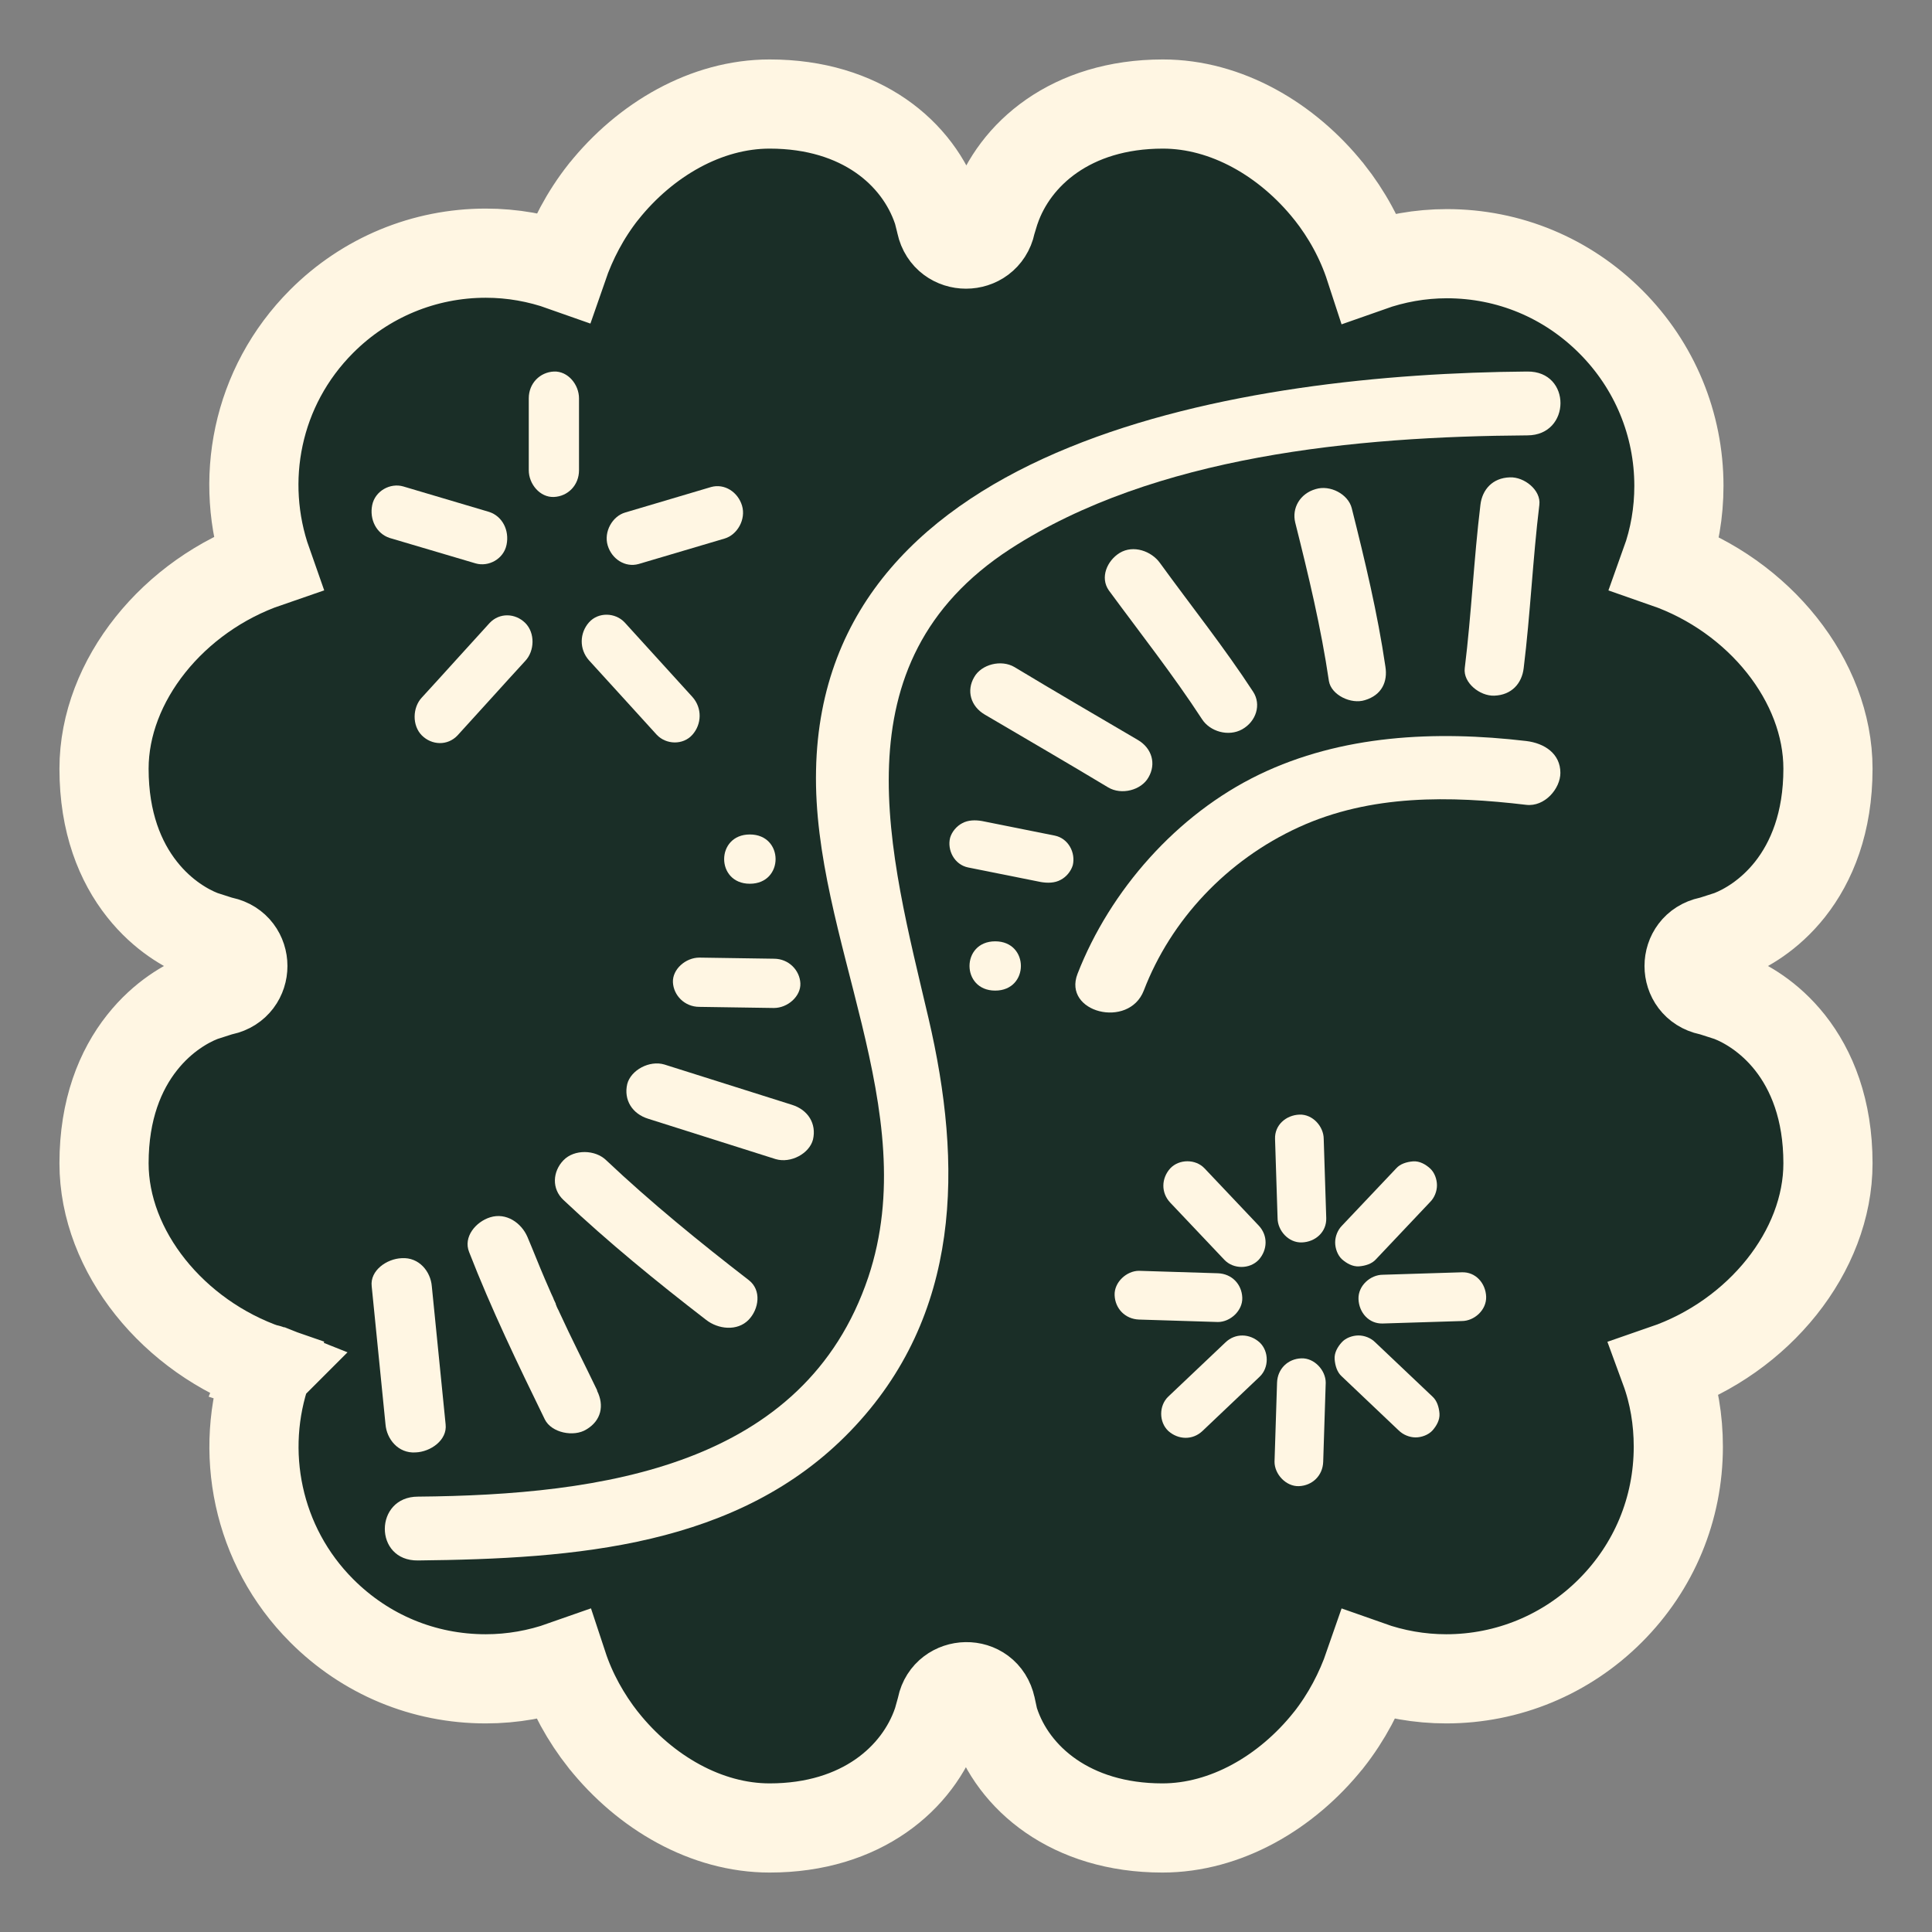 <svg xmlns="http://www.w3.org/2000/svg" fill="none" viewBox="0 0 26 26" height="26" width="26">
<rect x="0" y="0" width="26" height="26" fill="#808080" stroke="none"/>
<path stroke-width="1.2" stroke="#FFF6E3" fill="#1A2E27" d="M3.605 18.422L3.599 18.419C3.601 18.412 3.601 18.408 3.601 18.408C3.601 18.408 3.601 18.408 3.601 18.409C3.601 18.41 3.602 18.413 3.603 18.417L3.608 18.419L3.605 18.422ZM3.605 18.422C3.606 18.422 3.606 18.423 3.607 18.424L3.605 18.429C3.614 18.432 3.616 18.434 3.613 18.432C3.611 18.43 3.609 18.428 3.607 18.424L3.605 18.422ZM17.881 23.416C18.124 23.107 18.302 22.766 18.424 22.413C18.754 22.53 19.103 22.593 19.463 22.593C20.291 22.593 21.08 22.267 21.67 21.677C22.26 21.088 22.586 20.306 22.586 19.469C22.586 19.109 22.528 18.757 22.406 18.425C23.667 17.99 24.6 16.842 24.6 15.655C24.6 14.93 24.381 14.401 24.09 14.032C23.805 13.672 23.479 13.499 23.303 13.428L23.282 13.419L23.26 13.412L23.061 13.348L23.033 13.339L23.004 13.333C22.64 13.255 22.64 12.745 23.004 12.667L23.033 12.661L23.061 12.652L23.26 12.588L23.282 12.581L23.303 12.572C23.479 12.501 23.805 12.328 24.09 11.968C24.381 11.599 24.6 11.07 24.6 10.345C24.6 9.161 23.672 8.015 22.415 7.578C22.535 7.244 22.594 6.894 22.594 6.539C22.594 5.71 22.268 4.921 21.678 4.331C21.089 3.741 20.308 3.414 19.471 3.414C19.111 3.414 18.762 3.478 18.434 3.594C18.313 3.223 18.125 2.883 17.889 2.584L17.889 2.584L17.886 2.581C17.323 1.876 16.502 1.4 15.65 1.4C14.412 1.4 13.65 2.076 13.396 2.816L13.393 2.824L13.39 2.832L13.351 2.96L13.342 2.985L13.337 3.012C13.258 3.376 12.742 3.376 12.663 3.012L12.661 3.003L12.659 2.993L12.627 2.866L12.621 2.842L12.613 2.819C12.358 2.065 11.592 1.4 10.357 1.4C9.506 1.4 8.685 1.876 8.122 2.581L8.122 2.581L8.119 2.584C7.876 2.893 7.698 3.234 7.576 3.587C7.246 3.47 6.897 3.407 6.537 3.407C5.709 3.407 4.92 3.733 4.33 4.323C3.445 5.208 3.209 6.477 3.596 7.574C2.334 8.008 1.4 9.157 1.4 10.345C1.4 11.07 1.619 11.599 1.911 11.968C2.195 12.328 2.521 12.501 2.697 12.572L2.718 12.581L2.74 12.588L2.939 12.652L2.967 12.661L2.996 12.667C3.359 12.745 3.359 13.255 2.996 13.333L2.967 13.339L2.939 13.348L2.74 13.412L2.718 13.419L2.697 13.428C2.521 13.499 2.195 13.672 1.911 14.032C1.619 14.401 1.4 14.93 1.4 15.655C1.4 16.843 2.334 17.992 3.596 18.426C3.208 19.525 3.454 20.801 4.33 21.677C4.919 22.267 5.7 22.593 6.537 22.593C6.897 22.593 7.246 22.53 7.575 22.414C7.695 22.778 7.883 23.116 8.119 23.416L8.119 23.416L8.122 23.419C8.685 24.124 9.506 24.6 10.357 24.6C11.596 24.6 12.358 23.924 12.612 23.184L12.618 23.167L12.623 23.149L12.663 23.006L12.668 22.987L12.672 22.968C12.744 22.621 13.256 22.596 13.337 22.972L13.338 22.976L13.369 23.119L13.376 23.148L13.385 23.176C13.632 23.928 14.41 24.6 15.643 24.6C16.494 24.6 17.315 24.124 17.878 23.419L17.881 23.416Z"></path>
<path fill="#FFF6E3" d="M20.546 5C16.791 5.03 11.07 5.904 10.982 10.364C10.933 12.631 12.438 14.936 11.685 17.188C10.828 19.734 8.109 20.119 5.625 20.141C5.034 20.141 5.026 21.008 5.625 21C7.737 20.977 9.938 20.819 11.443 19.26C12.948 17.701 12.956 15.674 12.495 13.701C11.977 11.486 11.232 8.925 13.595 7.388C15.537 6.13 18.248 5.874 20.554 5.859C21.145 5.859 21.153 4.993 20.554 5H20.546Z"></path>
<path fill="#FFF6E3" d="M5.997 19.169L5.811 17.309C5.795 17.113 5.641 16.917 5.406 16.932C5.204 16.94 4.978 17.098 5.002 17.309L5.188 19.169C5.204 19.365 5.358 19.561 5.592 19.546C5.795 19.539 6.021 19.38 5.997 19.169Z"></path>
<path fill="#FFF6E3" d="M8.036 18.71C7.866 18.356 7.688 18.009 7.526 17.655C7.518 17.633 7.502 17.61 7.494 17.588C7.478 17.55 7.47 17.542 7.486 17.565C7.494 17.588 7.486 17.58 7.478 17.542C7.47 17.52 7.454 17.497 7.445 17.467C7.405 17.384 7.373 17.301 7.332 17.211C7.251 17.023 7.178 16.834 7.098 16.646C7.017 16.458 6.814 16.314 6.596 16.382C6.402 16.443 6.232 16.646 6.313 16.849C6.612 17.618 6.968 18.356 7.332 19.102C7.421 19.282 7.721 19.343 7.891 19.237C8.093 19.117 8.133 18.913 8.036 18.718V18.71Z"></path>
<path fill="#FFF6E3" d="M10.658 14.868L8.942 14.326C8.74 14.265 8.489 14.401 8.441 14.589C8.392 14.8 8.506 14.989 8.724 15.056L10.439 15.599C10.642 15.659 10.893 15.524 10.941 15.335C10.99 15.124 10.876 14.936 10.658 14.868Z"></path>
<path fill="#FFF6E3" d="M10.415 12.902L9.412 12.887C9.226 12.887 9.048 13.045 9.056 13.219C9.064 13.392 9.21 13.55 9.412 13.55L10.415 13.565C10.601 13.565 10.779 13.407 10.771 13.233C10.763 13.06 10.617 12.902 10.415 12.902Z"></path>
<path fill="#FFF6E3" d="M7.583 16.149C8.19 16.721 8.837 17.249 9.501 17.761C9.663 17.889 9.922 17.919 10.075 17.761C10.213 17.618 10.253 17.362 10.075 17.226C9.412 16.714 8.764 16.186 8.158 15.614C8.012 15.471 7.729 15.463 7.583 15.614C7.437 15.765 7.421 15.998 7.583 16.149Z"></path>
<path fill="#FFF6E3" d="M19.923 6.793C19.834 7.524 19.802 8.262 19.712 8.992C19.688 9.188 19.915 9.369 20.109 9.362C20.344 9.354 20.481 9.196 20.505 8.992C20.595 8.262 20.627 7.524 20.716 6.793C20.74 6.597 20.514 6.416 20.319 6.424C20.085 6.431 19.947 6.59 19.923 6.793Z"></path>
<path fill="#FFF6E3" d="M17.431 7.034C17.609 7.742 17.779 8.45 17.884 9.166C17.916 9.354 18.183 9.482 18.369 9.422C18.596 9.354 18.677 9.173 18.644 8.97C18.539 8.254 18.369 7.546 18.191 6.838C18.143 6.65 17.9 6.522 17.706 6.582C17.495 6.642 17.382 6.838 17.431 7.034Z"></path>
<path fill="#FFF6E3" d="M13.255 9.618C13.806 9.942 14.364 10.266 14.914 10.597C15.092 10.703 15.359 10.635 15.456 10.461C15.561 10.281 15.505 10.07 15.311 9.957C14.76 9.633 14.202 9.309 13.652 8.977C13.474 8.872 13.207 8.94 13.11 9.113C13.004 9.294 13.061 9.505 13.255 9.618Z"></path>
<path fill="#FFF6E3" d="M13.029 11.674L14.008 11.87C14.097 11.885 14.194 11.885 14.275 11.84C14.348 11.802 14.412 11.727 14.437 11.644C14.477 11.478 14.38 11.283 14.194 11.245L13.215 11.049C13.126 11.034 13.029 11.034 12.948 11.079C12.875 11.117 12.81 11.192 12.786 11.275C12.745 11.441 12.843 11.636 13.029 11.674Z"></path>
<path fill="#FFF6E3" d="M16.864 9.309C16.476 8.714 16.031 8.156 15.61 7.576C15.497 7.418 15.254 7.328 15.068 7.441C14.898 7.546 14.801 7.772 14.922 7.945C15.343 8.518 15.788 9.083 16.176 9.678C16.282 9.844 16.532 9.919 16.718 9.814C16.905 9.708 16.977 9.482 16.864 9.309Z"></path>
<path fill="#FFF6E3" d="M10.091 11.893C10.553 11.893 10.553 11.23 10.091 11.23C9.63 11.23 9.63 11.893 10.091 11.893Z"></path>
<path fill="#FFF6E3" d="M13.393 13.331C13.854 13.331 13.854 12.668 13.393 12.668C12.932 12.668 12.932 13.331 13.393 13.331Z"></path>
<path fill="#FFF6E3" d="M15.392 13.332C15.756 12.382 16.508 11.576 17.479 11.132C18.45 10.688 19.518 10.71 20.538 10.831C20.789 10.861 20.999 10.612 20.999 10.401C20.999 10.145 20.789 10.002 20.538 9.972C19.316 9.829 18.054 9.889 16.945 10.424C15.837 10.959 14.938 11.983 14.501 13.105C14.299 13.625 15.189 13.851 15.392 13.332Z"></path>
<path fill="#FFF6E3" d="M5.245 7.24L6.401 7.582C6.574 7.632 6.778 7.524 6.817 7.331C6.857 7.139 6.762 6.947 6.582 6.889L5.426 6.546C5.253 6.496 5.048 6.605 5.009 6.797C4.97 6.989 5.064 7.181 5.245 7.24Z"></path>
<path fill="#FFF6E3" d="M9.57 6.554L8.414 6.897C8.241 6.947 8.123 7.156 8.178 7.34C8.233 7.524 8.414 7.641 8.595 7.59L9.75 7.248C9.923 7.198 10.041 6.989 9.986 6.805C9.931 6.621 9.75 6.504 9.57 6.554Z"></path>
<path fill="#FFF6E3" d="M6.589 8.384C6.283 8.718 5.984 9.053 5.677 9.387C5.551 9.521 5.544 9.763 5.677 9.897C5.811 10.03 6.023 10.039 6.157 9.897C6.464 9.562 6.762 9.228 7.069 8.894C7.195 8.76 7.203 8.518 7.069 8.384C6.935 8.251 6.723 8.242 6.589 8.384Z"></path>
<path fill="#FFF6E3" d="M7.926 8.886C8.233 9.22 8.532 9.554 8.838 9.888C8.964 10.022 9.192 10.03 9.318 9.888C9.444 9.746 9.452 9.529 9.318 9.379C9.011 9.044 8.712 8.71 8.406 8.376C8.28 8.242 8.052 8.234 7.926 8.376C7.8 8.518 7.792 8.735 7.926 8.886Z"></path>
<path fill="#FFF6E3" d="M7.792 6.329C7.792 6.003 7.792 5.685 7.792 5.36C7.792 5.176 7.643 4.992 7.454 5C7.266 5.009 7.116 5.159 7.116 5.36C7.116 5.685 7.116 6.003 7.116 6.329C7.116 6.513 7.266 6.696 7.454 6.688C7.643 6.68 7.792 6.529 7.792 6.329Z"></path>
<path fill="#FFF6E3" d="M17.159 15.328L17.193 16.392C17.193 16.56 17.34 16.727 17.52 16.72C17.701 16.714 17.854 16.58 17.848 16.392L17.814 15.328C17.814 15.161 17.667 14.993 17.487 15C17.306 15.007 17.152 15.141 17.159 15.328Z"></path>
<path fill="#FFF6E3" d="M17.807 19.672L17.841 18.608C17.841 18.44 17.687 18.273 17.513 18.28C17.333 18.286 17.192 18.42 17.186 18.608L17.152 19.672C17.152 19.839 17.306 20.006 17.48 20C17.66 19.993 17.801 19.859 17.807 19.672Z"></path>
<path fill="#FFF6E3" d="M18.79 15.723L18.061 16.493C18.001 16.553 17.968 16.64 17.968 16.72C17.968 16.801 18.001 16.894 18.061 16.948C18.122 17.001 18.202 17.048 18.289 17.042C18.376 17.035 18.462 17.008 18.516 16.948C18.757 16.694 19.004 16.433 19.244 16.178C19.305 16.118 19.338 16.031 19.338 15.951C19.338 15.87 19.305 15.777 19.244 15.723C19.184 15.669 19.104 15.623 19.017 15.629C18.93 15.636 18.843 15.663 18.79 15.723Z"></path>
<path fill="#FFF6E3" d="M16.183 19.257L16.952 18.527C17.079 18.407 17.079 18.186 16.952 18.066C16.818 17.945 16.624 17.938 16.491 18.066L15.722 18.795C15.595 18.916 15.595 19.137 15.722 19.257C15.856 19.377 16.05 19.384 16.183 19.257Z"></path>
<path fill="#FFF6E3" d="M19.278 18.795L18.509 18.066C18.449 18.005 18.362 17.972 18.282 17.972C18.202 17.972 18.108 18.005 18.055 18.066C18.001 18.126 17.954 18.206 17.961 18.293C17.968 18.38 17.995 18.467 18.055 18.521L18.823 19.25C18.884 19.31 18.971 19.344 19.051 19.344C19.131 19.344 19.224 19.31 19.278 19.25C19.331 19.19 19.378 19.11 19.372 19.023C19.365 18.936 19.338 18.849 19.278 18.795Z"></path>
<path fill="#FFF6E3" d="M15.749 16.185C15.989 16.439 16.237 16.7 16.477 16.954C16.598 17.082 16.818 17.082 16.939 16.954C17.059 16.821 17.066 16.627 16.939 16.493L16.21 15.723C16.09 15.596 15.869 15.596 15.749 15.723C15.628 15.857 15.622 16.051 15.749 16.185Z"></path>
<path fill="#FFF6E3" d="M19.672 17.122L18.61 17.155C18.442 17.155 18.275 17.303 18.282 17.483C18.289 17.664 18.422 17.818 18.61 17.811L19.672 17.778C19.839 17.778 20.006 17.631 20 17.45C19.993 17.269 19.859 17.115 19.672 17.122Z"></path>
<path fill="#FFF6E3" d="M15.328 17.758L16.39 17.791C16.558 17.791 16.725 17.637 16.718 17.463C16.711 17.282 16.578 17.142 16.39 17.135L15.328 17.102C15.161 17.102 14.993 17.256 15 17.43C15.007 17.61 15.141 17.751 15.328 17.758Z"></path>
</svg>
